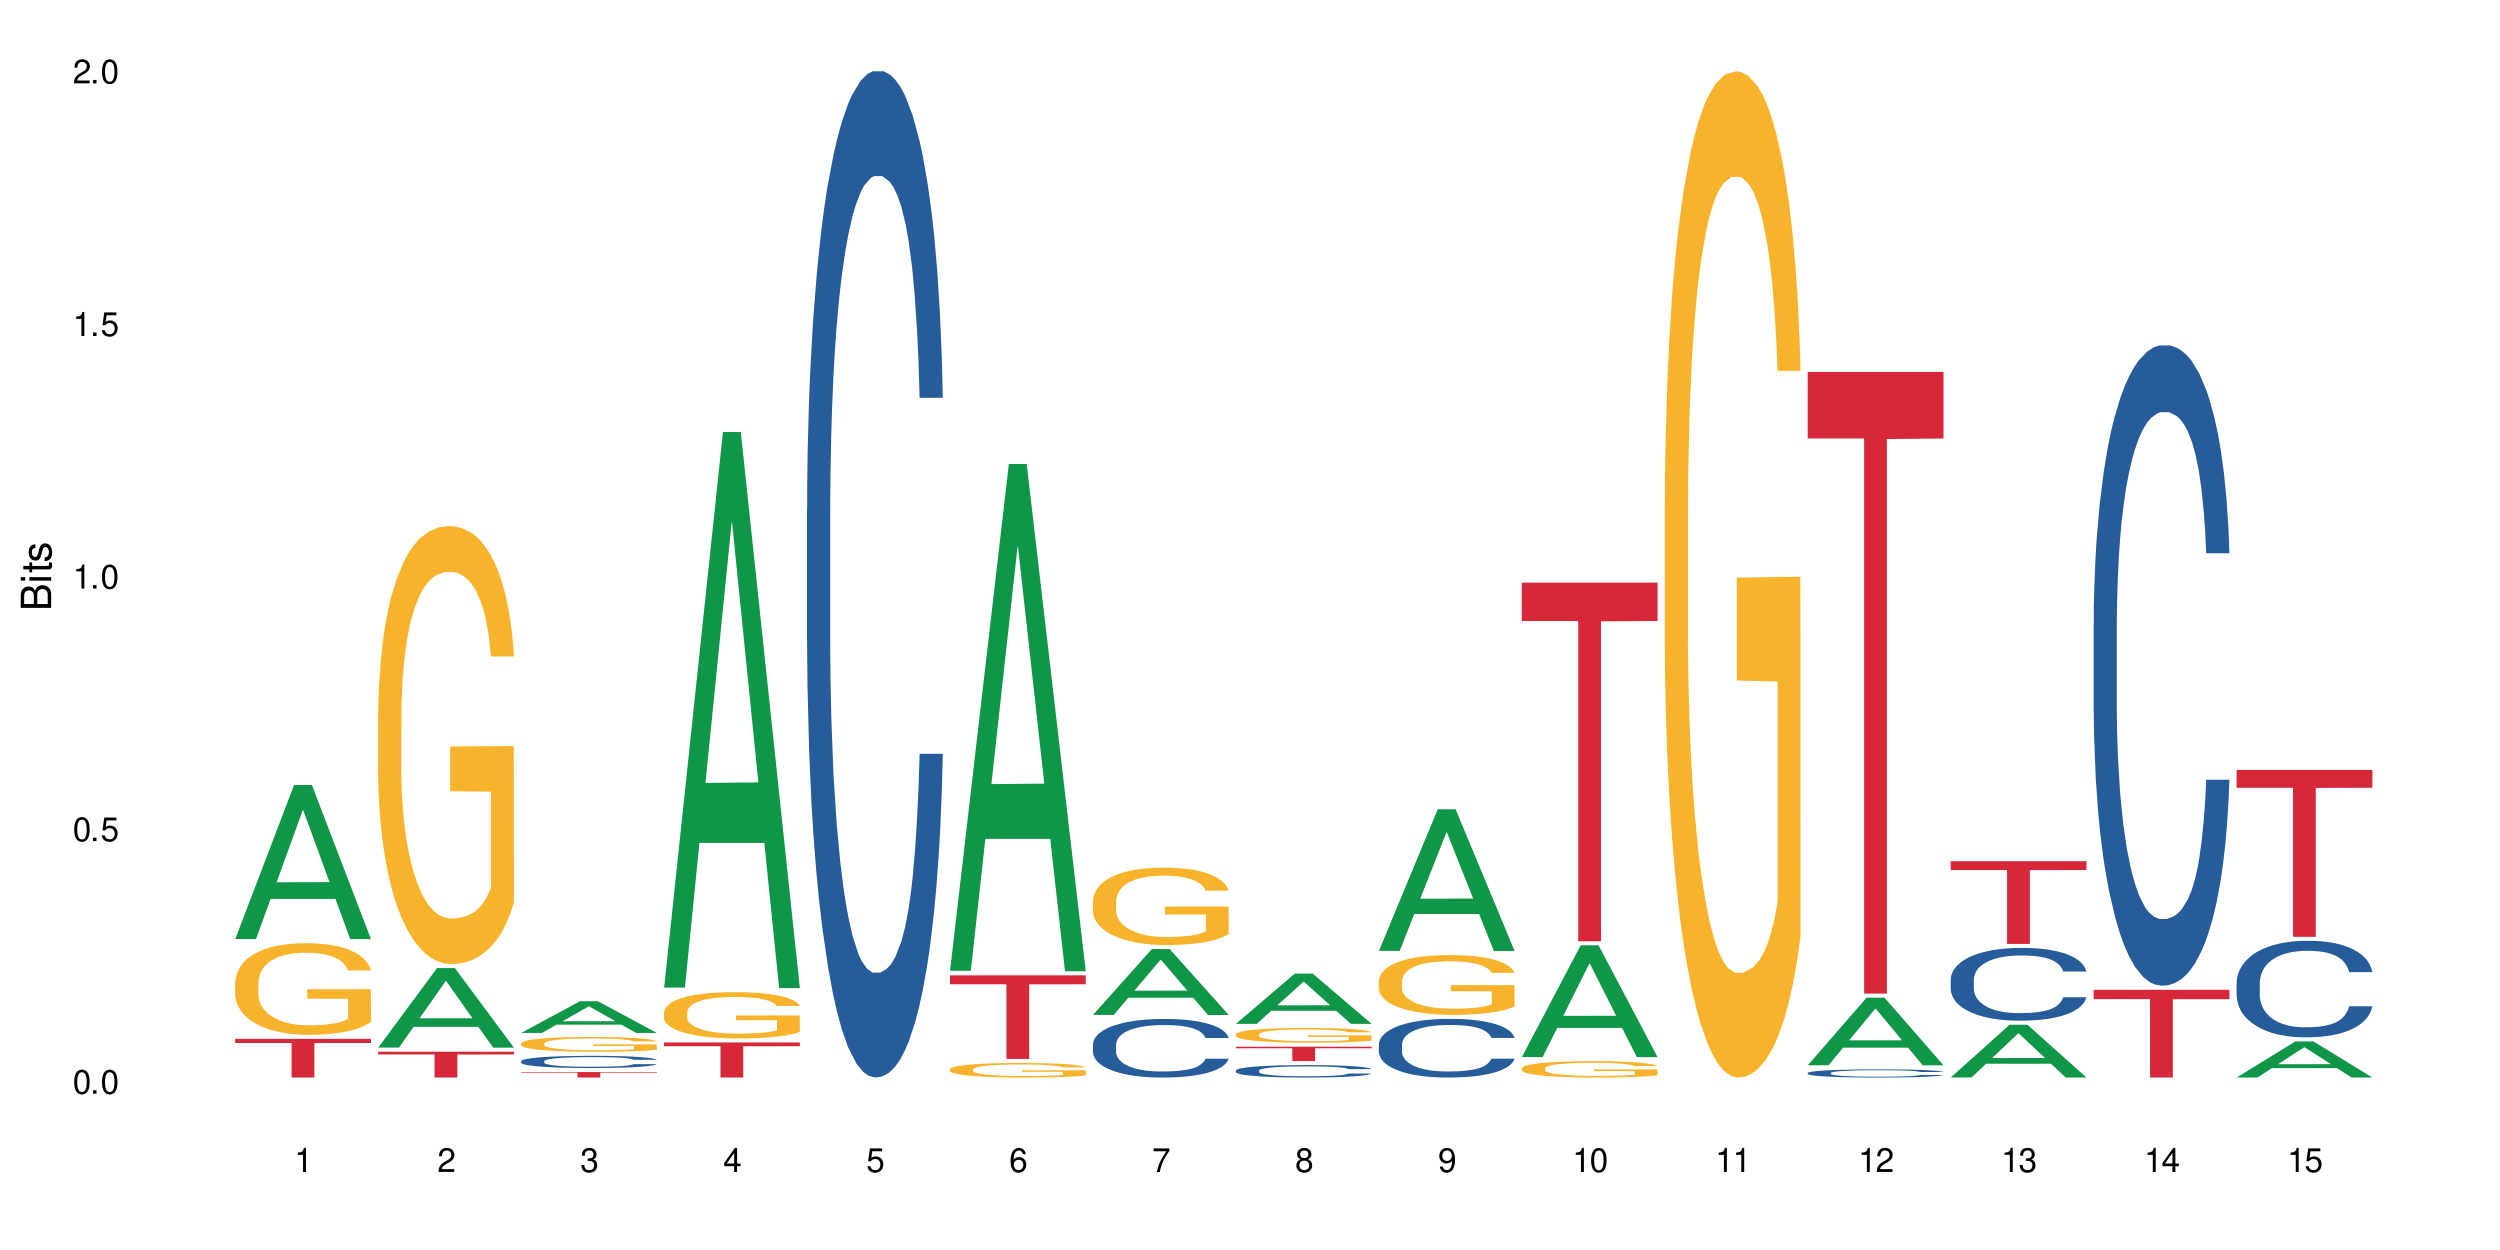 <?xml version="1.0" encoding="UTF-8"?>
<svg xmlns="http://www.w3.org/2000/svg" xmlns:xlink="http://www.w3.org/1999/xlink" width="720" height="360" viewBox="0 0 720 360">
<defs>
<g>
<g id="glyph-0-0">
</g>
<g id="glyph-0-1">
<path d="M 2.641 -6.938 C 2 -6.938 1.422 -6.656 1.078 -6.172 C 0.641 -5.562 0.406 -4.641 0.406 -3.359 C 0.406 -1.016 1.188 0.219 2.641 0.219 C 4.078 0.219 4.859 -1.016 4.859 -3.297 C 4.859 -4.641 4.656 -5.547 4.203 -6.172 C 3.844 -6.656 3.281 -6.938 2.641 -6.938 Z M 2.641 -6.188 C 3.547 -6.188 4 -5.25 4 -3.375 C 4 -1.406 3.562 -0.484 2.625 -0.484 C 1.734 -0.484 1.281 -1.438 1.281 -3.344 C 1.281 -5.25 1.734 -6.188 2.641 -6.188 Z M 2.641 -6.188 "/>
</g>
<g id="glyph-0-2">
<path d="M 1.828 -1 L 0.828 -1 L 0.828 0 L 1.828 0 Z M 1.828 -1 "/>
</g>
<g id="glyph-0-3">
<path d="M 4.562 -6.797 L 1.062 -6.797 L 0.547 -3.094 L 1.328 -3.094 C 1.719 -3.562 2.047 -3.734 2.578 -3.734 C 3.484 -3.734 4.062 -3.109 4.062 -2.094 C 4.062 -1.125 3.484 -0.531 2.578 -0.531 C 1.828 -0.531 1.375 -0.906 1.188 -1.672 L 0.328 -1.672 C 0.453 -1.109 0.547 -0.844 0.75 -0.594 C 1.125 -0.078 1.828 0.219 2.594 0.219 C 3.969 0.219 4.922 -0.781 4.922 -2.219 C 4.922 -3.562 4.031 -4.484 2.719 -4.484 C 2.25 -4.484 1.859 -4.359 1.469 -4.062 L 1.734 -5.969 L 4.562 -5.969 Z M 4.562 -6.797 "/>
</g>
<g id="glyph-0-4">
<path d="M 2.484 -4.938 L 2.484 0 L 3.328 0 L 3.328 -6.938 L 2.766 -6.938 C 2.469 -5.875 2.281 -5.734 0.984 -5.562 L 0.984 -4.938 Z M 2.484 -4.938 "/>
</g>
<g id="glyph-0-5">
<path d="M 4.859 -0.828 L 1.281 -0.828 C 1.359 -1.406 1.672 -1.781 2.5 -2.281 L 3.469 -2.828 C 4.406 -3.344 4.906 -4.062 4.906 -4.906 C 4.906 -5.484 4.672 -6.031 4.266 -6.406 C 3.859 -6.766 3.375 -6.938 2.719 -6.938 C 1.859 -6.938 1.219 -6.625 0.844 -6.031 C 0.609 -5.672 0.5 -5.234 0.484 -4.531 L 1.328 -4.531 C 1.359 -5.016 1.406 -5.281 1.531 -5.516 C 1.75 -5.938 2.188 -6.203 2.703 -6.203 C 3.469 -6.203 4.031 -5.641 4.031 -4.891 C 4.031 -4.344 3.719 -3.859 3.125 -3.516 L 2.234 -3 C 0.812 -2.172 0.406 -1.531 0.328 -0.016 L 4.859 -0.016 Z M 4.859 -0.828 "/>
</g>
<g id="glyph-0-6">
<path d="M 2.125 -3.188 L 2.578 -3.188 C 3.5 -3.188 3.984 -2.766 3.984 -1.922 C 3.984 -1.062 3.469 -0.531 2.594 -0.531 C 1.656 -0.531 1.203 -1 1.156 -2.016 L 0.312 -2.016 C 0.344 -1.453 0.438 -1.094 0.609 -0.781 C 0.953 -0.109 1.625 0.219 2.547 0.219 C 3.953 0.219 4.859 -0.625 4.859 -1.938 C 4.859 -2.828 4.516 -3.297 3.703 -3.594 C 4.344 -3.844 4.656 -4.328 4.656 -5.031 C 4.656 -6.219 3.875 -6.938 2.578 -6.938 C 1.203 -6.938 0.484 -6.172 0.453 -4.703 L 1.297 -4.703 C 1.312 -5.125 1.344 -5.359 1.453 -5.578 C 1.641 -5.969 2.062 -6.203 2.594 -6.203 C 3.344 -6.203 3.797 -5.75 3.797 -5 C 3.797 -4.516 3.609 -4.219 3.25 -4.047 C 3.016 -3.953 2.703 -3.922 2.125 -3.906 Z M 2.125 -3.188 "/>
</g>
<g id="glyph-0-7">
<path d="M 3.141 -1.672 L 3.141 0 L 3.984 0 L 3.984 -1.672 L 4.984 -1.672 L 4.984 -2.438 L 3.984 -2.438 L 3.984 -6.938 L 3.359 -6.938 L 0.266 -2.578 L 0.266 -1.672 Z M 3.141 -2.438 L 1 -2.438 L 3.141 -5.5 Z M 3.141 -2.438 "/>
</g>
<g id="glyph-0-8">
<path d="M 4.781 -5.125 C 4.609 -6.266 3.891 -6.938 2.844 -6.938 C 2.094 -6.938 1.422 -6.578 1.031 -5.953 C 0.594 -5.266 0.406 -4.422 0.406 -3.172 C 0.406 -2 0.578 -1.25 0.984 -0.641 C 1.359 -0.078 1.953 0.219 2.703 0.219 C 3.984 0.219 4.922 -0.75 4.922 -2.094 C 4.922 -3.375 4.062 -4.281 2.844 -4.281 C 2.172 -4.281 1.641 -4.031 1.281 -3.516 C 1.281 -5.234 1.828 -6.188 2.797 -6.188 C 3.391 -6.188 3.797 -5.797 3.938 -5.125 Z M 2.734 -3.531 C 3.547 -3.531 4.062 -2.953 4.062 -2.031 C 4.062 -1.156 3.484 -0.531 2.703 -0.531 C 1.922 -0.531 1.328 -1.188 1.328 -2.078 C 1.328 -2.938 1.906 -3.531 2.734 -3.531 Z M 2.734 -3.531 "/>
</g>
<g id="glyph-0-9">
<path d="M 4.984 -6.797 L 0.438 -6.797 L 0.438 -5.969 L 4.109 -5.969 C 2.5 -3.656 1.828 -2.234 1.328 0 L 2.219 0 C 2.594 -2.172 3.453 -4.047 4.984 -6.094 Z M 4.984 -6.797 "/>
</g>
<g id="glyph-0-10">
<path d="M 3.75 -3.656 C 4.469 -4.094 4.688 -4.438 4.688 -5.078 C 4.688 -6.172 3.844 -6.938 2.641 -6.938 C 1.438 -6.938 0.594 -6.172 0.594 -5.094 C 0.594 -4.438 0.812 -4.094 1.516 -3.656 C 0.734 -3.266 0.359 -2.703 0.359 -1.922 C 0.359 -0.656 1.281 0.219 2.641 0.219 C 3.984 0.219 4.922 -0.656 4.922 -1.922 C 4.922 -2.703 4.531 -3.266 3.75 -3.656 Z M 2.641 -6.188 C 3.359 -6.188 3.812 -5.75 3.812 -5.062 C 3.812 -4.406 3.344 -3.984 2.641 -3.984 C 1.922 -3.984 1.453 -4.406 1.453 -5.078 C 1.453 -5.75 1.922 -6.188 2.641 -6.188 Z M 2.641 -3.266 C 3.484 -3.266 4.062 -2.719 4.062 -1.906 C 4.062 -1.078 3.484 -0.531 2.625 -0.531 C 1.797 -0.531 1.219 -1.094 1.219 -1.906 C 1.219 -2.719 1.781 -3.266 2.641 -3.266 Z M 2.641 -3.266 "/>
</g>
<g id="glyph-0-11">
<path d="M 0.516 -1.578 C 0.672 -0.453 1.406 0.219 2.438 0.219 C 3.188 0.219 3.859 -0.141 4.266 -0.766 C 4.688 -1.453 4.891 -2.297 4.891 -3.547 C 4.891 -4.719 4.703 -5.453 4.312 -6.078 C 3.938 -6.641 3.344 -6.938 2.594 -6.938 C 1.297 -6.938 0.359 -5.969 0.359 -4.625 C 0.359 -3.344 1.234 -2.453 2.453 -2.453 C 3.094 -2.453 3.578 -2.672 4.016 -3.203 C 4 -1.484 3.469 -0.531 2.5 -0.531 C 1.906 -0.531 1.484 -0.906 1.359 -1.578 Z M 2.578 -6.203 C 3.375 -6.203 3.969 -5.531 3.969 -4.641 C 3.969 -3.797 3.391 -3.188 2.547 -3.188 C 1.734 -3.188 1.234 -3.766 1.234 -4.688 C 1.234 -5.562 1.797 -6.203 2.578 -6.203 Z M 2.578 -6.203 "/>
</g>
<g id="glyph-1-0">
</g>
<g id="glyph-1-1">
<path d="M 0 -0.953 L 0 -4.891 C 0 -5.719 -0.234 -6.344 -0.734 -6.797 C -1.188 -7.234 -1.812 -7.469 -2.5 -7.469 C -3.547 -7.469 -4.188 -7 -4.625 -5.875 C -4.984 -6.688 -5.625 -7.094 -6.531 -7.094 C -7.172 -7.094 -7.734 -6.859 -8.141 -6.391 C -8.562 -5.922 -8.75 -5.344 -8.75 -4.5 L -8.75 -0.953 Z M -4.984 -2.062 L -7.766 -2.062 L -7.766 -4.219 C -7.766 -4.844 -7.688 -5.203 -7.453 -5.5 C -7.219 -5.812 -6.859 -5.969 -6.375 -5.969 C -5.891 -5.969 -5.531 -5.812 -5.297 -5.5 C -5.062 -5.203 -4.984 -4.844 -4.984 -4.219 Z M -0.984 -2.062 L -4 -2.062 L -4 -4.781 C -4 -5.766 -3.438 -6.359 -2.484 -6.359 C -1.547 -6.359 -0.984 -5.766 -0.984 -4.781 Z M -0.984 -2.062 "/>
</g>
<g id="glyph-1-2">
<path d="M -6.281 -1.797 L -6.281 -0.797 L 0 -0.797 L 0 -1.797 Z M -8.75 -1.797 L -8.75 -0.797 L -7.484 -0.797 L -7.484 -1.797 Z M -8.75 -1.797 "/>
</g>
<g id="glyph-1-3">
<path d="M -6.281 -3.047 L -6.281 -2.016 L -8.016 -2.016 L -8.016 -1.016 L -6.281 -1.016 L -6.281 -0.172 L -5.469 -0.172 L -5.469 -1.016 L -0.719 -1.016 C -0.078 -1.016 0.281 -1.453 0.281 -2.234 C 0.281 -2.5 0.25 -2.719 0.188 -3.047 L -0.641 -3.047 C -0.609 -2.906 -0.594 -2.766 -0.594 -2.562 C -0.594 -2.141 -0.719 -2.016 -1.156 -2.016 L -5.469 -2.016 L -5.469 -3.047 Z M -6.281 -3.047 "/>
</g>
<g id="glyph-1-4">
<path d="M -4.531 -5.25 C -5.766 -5.25 -6.469 -4.422 -6.469 -2.969 C -6.469 -1.516 -5.719 -0.562 -4.547 -0.562 C -3.562 -0.562 -3.094 -1.062 -2.734 -2.562 L -2.516 -3.484 C -2.344 -4.188 -2.094 -4.469 -1.641 -4.469 C -1.047 -4.469 -0.641 -3.875 -0.641 -3 C -0.641 -2.453 -0.797 -2 -1.062 -1.75 C -1.25 -1.594 -1.422 -1.531 -1.875 -1.469 L -1.875 -0.406 C -0.422 -0.453 0.281 -1.266 0.281 -2.922 C 0.281 -4.5 -0.5 -5.516 -1.719 -5.516 C -2.656 -5.516 -3.172 -4.984 -3.469 -3.734 L -3.703 -2.766 C -3.891 -1.953 -4.156 -1.609 -4.594 -1.609 C -5.188 -1.609 -5.547 -2.125 -5.547 -2.938 C -5.547 -3.75 -5.203 -4.172 -4.531 -4.203 Z M -4.531 -5.25 "/>
</g>
</g>
</defs>
<rect x="-72" y="-36" width="864" height="432" fill="rgb(100%, 100%, 100%)" fill-opacity="1"/>
<path fill-rule="nonzero" fill="rgb(6.275%, 58.824%, 28.235%)" fill-opacity="1" d="M 67.73 270.434 L 67.773 270.391 L 84.695 226.086 L 89.836 226.086 L 106.844 270.477 L 100.867 270.477 L 96.605 258.887 L 77.926 258.887 L 73.75 270.434 L 67.73 270.434 L 79.723 254.094 L 94.895 254.055 L 87.328 233.34 L 87.246 233.297 L 87.16 233.422 L 79.684 254.055 L 79.723 254.094 Z M 67.73 270.434 "/>
<path fill-rule="nonzero" fill="rgb(96.863%, 70.196%, 16.863%)" fill-opacity="1" d="M 67.73 282.941 L 67.777 282.918 L 67.777 282.434 L 67.969 281.352 L 68.445 279.855 L 69.066 278.629 L 69.734 277.664 L 70.164 277.156 L 70.879 276.434 L 71.5 275.902 L 73.074 274.82 L 75.078 273.809 L 76.172 273.375 L 77.414 272.965 L 79.18 272.508 L 79.988 272.336 L 82.469 271.953 L 85.285 271.711 L 88.383 271.637 L 89.816 271.664 L 91.77 271.758 L 94.441 272.023 L 95.969 272.266 L 97.16 272.508 L 98.402 272.82 L 99.926 273.301 L 101.359 273.879 L 102.504 274.457 L 103.648 275.18 L 104.602 275.953 L 105.414 276.797 L 106.129 277.809 L 106.559 278.652 L 106.844 279.496 L 100.215 279.496 L 99.832 278.652 L 99.402 278 L 98.688 277.207 L 97.973 276.625 L 97.258 276.168 L 95.922 275.543 L 94.777 275.156 L 93.344 274.82 L 91.961 274.602 L 90.387 274.457 L 89.434 274.41 L 86.906 274.41 L 84.617 274.578 L 83.281 274.77 L 82.328 274.965 L 80.992 275.324 L 80.18 275.613 L 79.703 275.809 L 78.273 276.555 L 77.32 277.23 L 76.793 277.688 L 76.125 278.41 L 75.648 279.062 L 75.125 280.023 L 74.84 280.746 L 74.457 282.387 L 74.41 286.723 L 74.551 287.641 L 74.84 288.629 L 75.219 289.496 L 75.793 290.41 L 76.363 291.109 L 77.367 292.051 L 78.227 292.676 L 78.891 293.086 L 80.18 293.738 L 80.703 293.953 L 81.945 294.387 L 83.234 294.727 L 84.809 295.016 L 86 295.16 L 87.906 295.277 L 90.34 295.277 L 93.203 295.133 L 95.016 294.941 L 96.254 294.75 L 97.066 294.582 L 98.066 294.316 L 98.781 294.074 L 99.449 293.809 L 100.262 293.398 L 100.262 287.641 L 88.48 287.617 L 88.48 284.918 L 106.797 284.895 L 106.844 294.316 L 105.844 294.965 L 104.602 295.594 L 103.41 296.074 L 102.168 296.484 L 100.406 296.941 L 98.973 297.23 L 96.781 297.566 L 94.777 297.785 L 92.676 297.93 L 90.816 298.004 L 88.621 298.027 L 86.668 297.977 L 84.57 297.832 L 82.898 297.641 L 81.371 297.398 L 79.848 297.086 L 77.938 296.582 L 76.699 296.172 L 75.41 295.664 L 74.121 295.062 L 72.977 294.41 L 72.215 293.906 L 71.453 293.328 L 70.641 292.605 L 69.879 291.785 L 69.305 291.039 L 68.781 290.195 L 68.398 289.398 L 68.016 288.316 L 67.828 287.445 L 67.73 286.699 Z M 67.73 282.941 "/>
<path fill-rule="nonzero" fill="rgb(83.922%, 15.686%, 22.353%)" fill-opacity="1" d="M 67.73 299.191 L 106.844 299.191 L 106.844 300.383 L 90.543 300.395 L 90.543 310.332 L 83.984 310.332 L 83.984 300.402 L 83.891 300.383 L 67.73 300.383 Z M 67.73 299.191 "/>
<path fill-rule="nonzero" fill="rgb(6.275%, 58.824%, 28.235%)" fill-opacity="1" d="M 108.902 301.711 L 108.945 301.688 L 125.867 278.812 L 131.008 278.812 L 148.016 301.73 L 142.039 301.73 L 137.777 295.746 L 119.098 295.746 L 114.922 301.711 L 108.902 301.711 L 120.895 293.273 L 136.062 293.25 L 128.5 282.555 L 128.418 282.535 L 128.332 282.598 L 120.855 293.25 L 120.895 293.273 Z M 108.902 301.711 "/>
<path fill-rule="nonzero" fill="rgb(96.863%, 70.196%, 16.863%)" fill-opacity="1" d="M 108.902 205.535 L 108.949 205.422 L 108.949 203.117 L 109.141 197.934 L 109.617 190.789 L 110.238 184.914 L 110.906 180.309 L 111.336 177.887 L 112.051 174.434 L 112.672 171.898 L 114.246 166.715 L 116.25 161.875 L 117.344 159.805 L 118.586 157.844 L 120.352 155.656 L 121.16 154.852 L 123.641 153.008 L 126.457 151.855 L 129.555 151.508 L 130.988 151.625 L 132.941 152.086 L 135.613 153.352 L 137.141 154.504 L 138.332 155.656 L 139.574 157.152 L 141.098 159.457 L 142.531 162.223 L 143.676 164.988 L 144.82 168.441 L 145.773 172.129 L 146.586 176.16 L 147.301 181 L 147.73 185.031 L 148.016 189.062 L 141.387 189.062 L 141.004 185.031 L 140.574 181.922 L 139.859 178.117 L 139.145 175.355 L 138.43 173.164 L 137.094 170.172 L 135.949 168.328 L 134.516 166.715 L 133.133 165.68 L 131.559 164.988 L 130.605 164.758 L 128.078 164.758 L 125.789 165.562 L 124.453 166.484 L 123.5 167.406 L 122.164 169.133 L 121.352 170.516 L 120.875 171.438 L 119.445 175.008 L 118.488 178.234 L 117.965 180.422 L 117.297 183.879 L 116.82 186.988 L 116.297 191.598 L 116.008 195.051 L 115.629 202.887 L 115.582 223.621 L 115.723 228 L 116.008 232.723 L 116.391 236.867 L 116.965 241.246 L 117.535 244.586 L 118.539 249.078 L 119.395 252.074 L 120.062 254.031 L 121.352 257.141 L 121.875 258.18 L 123.117 260.254 L 124.406 261.863 L 125.98 263.246 L 127.172 263.938 L 129.078 264.516 L 131.512 264.516 L 134.375 263.824 L 136.188 262.902 L 137.426 261.98 L 138.238 261.176 L 139.238 259.906 L 139.953 258.754 L 140.621 257.488 L 141.434 255.531 L 141.434 228 L 129.652 227.883 L 129.652 214.98 L 147.969 214.867 L 148.016 259.906 L 147.016 263.016 L 145.773 266.012 L 144.582 268.316 L 143.34 270.273 L 141.578 272.465 L 140.145 273.844 L 137.949 275.457 L 135.949 276.496 L 133.848 277.188 L 131.988 277.531 L 129.793 277.648 L 127.84 277.418 L 125.742 276.727 L 124.07 275.805 L 122.543 274.652 L 121.02 273.152 L 119.109 270.734 L 117.871 268.777 L 116.582 266.359 L 115.293 263.477 L 114.148 260.367 L 113.387 257.949 L 112.625 255.184 L 111.812 251.727 L 111.051 247.812 L 110.477 244.242 L 109.953 240.207 L 109.57 236.406 L 109.188 231.223 L 108.996 227.078 L 108.902 223.504 Z M 108.902 205.535 "/>
<path fill-rule="nonzero" fill="rgb(83.922%, 15.686%, 22.353%)" fill-opacity="1" d="M 108.902 302.895 L 148.016 302.895 L 148.016 303.691 L 131.715 303.699 L 131.715 310.332 L 125.156 310.332 L 125.156 303.703 L 125.062 303.691 L 108.902 303.691 Z M 108.902 302.895 "/>
<path fill-rule="nonzero" fill="rgb(6.275%, 58.824%, 28.235%)" fill-opacity="1" d="M 150.074 297.48 L 150.117 297.473 L 167.039 288.348 L 172.18 288.348 L 189.188 297.488 L 183.211 297.488 L 178.949 295.102 L 160.27 295.102 L 156.09 297.48 L 150.074 297.48 L 162.066 294.117 L 177.234 294.109 L 169.672 289.844 L 169.59 289.832 L 169.504 289.859 L 162.027 294.109 L 162.066 294.117 Z M 150.074 297.48 "/>
<path fill-rule="nonzero" fill="rgb(14.51%, 36.078%, 60%)" fill-opacity="1" d="M 150.074 305.609 L 150.121 305.605 L 150.121 305.527 L 150.266 305.406 L 150.598 305.254 L 150.934 305.145 L 151.793 304.957 L 152.984 304.773 L 154.223 304.633 L 155.129 304.547 L 155.941 304.484 L 157.801 304.363 L 158.992 304.305 L 160.281 304.25 L 161.855 304.195 L 163 304.164 L 165.578 304.109 L 167.484 304.09 L 168.965 304.078 L 172.16 304.078 L 174.066 304.094 L 175.449 304.109 L 176.977 304.133 L 178.266 304.164 L 180.508 304.234 L 182.508 304.324 L 183.414 304.375 L 184.848 304.473 L 185.945 304.57 L 186.707 304.656 L 187.566 304.773 L 188.328 304.918 L 188.902 305.082 L 189.188 305.219 L 182.508 305.219 L 182.176 305.09 L 181.793 304.992 L 181.078 304.859 L 180.363 304.766 L 179.359 304.672 L 178.453 304.613 L 177.215 304.551 L 176.117 304.512 L 174.973 304.484 L 173.875 304.465 L 171.777 304.445 L 169.344 304.445 L 168.438 304.453 L 166.578 304.477 L 165.578 304.5 L 164.145 304.547 L 163.145 304.586 L 161.953 304.652 L 161.141 304.707 L 160.137 304.789 L 159.422 304.863 L 158.613 304.969 L 158.137 305.051 L 157.707 305.141 L 157.324 305.246 L 157.039 305.359 L 156.848 305.477 L 156.754 305.594 L 156.754 306.09 L 156.848 306.207 L 157.086 306.34 L 157.707 306.539 L 158.613 306.707 L 159.66 306.844 L 160.664 306.938 L 161.234 306.984 L 162 307.035 L 163.191 307.102 L 164.91 307.164 L 165.91 307.191 L 167.438 307.215 L 169.012 307.227 L 171.109 307.227 L 172.969 307.215 L 174.211 307.199 L 175.496 307.172 L 177.262 307.117 L 178.359 307.066 L 179.312 307.008 L 180.027 306.945 L 180.508 306.895 L 181.223 306.793 L 181.793 306.684 L 182.223 306.574 L 182.508 306.465 L 189.188 306.465 L 188.902 306.594 L 188.473 306.719 L 188.043 306.809 L 187.375 306.922 L 186.613 307.023 L 185.516 307.137 L 184.609 307.207 L 183.414 307.289 L 182.32 307.352 L 181.125 307.406 L 179.359 307.469 L 178.215 307.5 L 176.977 307.531 L 175.496 307.555 L 173.637 307.578 L 171.633 307.59 L 169.773 307.594 L 167.77 307.59 L 166.293 307.574 L 164.336 307.547 L 161.902 307.488 L 160.137 307.426 L 158.754 307.367 L 157.562 307.301 L 156.227 307.215 L 154.512 307.074 L 153.461 306.965 L 152.746 306.875 L 151.934 306.75 L 151.363 306.637 L 150.695 306.457 L 150.219 306.23 L 150.074 306.051 Z M 150.074 305.609 "/>
<path fill-rule="nonzero" fill="rgb(96.863%, 70.196%, 16.863%)" fill-opacity="1" d="M 150.074 300.48 L 150.121 300.477 L 150.121 300.398 L 150.312 300.223 L 150.789 299.98 L 151.41 299.781 L 152.078 299.625 L 152.508 299.543 L 153.223 299.426 L 153.844 299.344 L 155.418 299.168 L 157.418 299.004 L 158.516 298.934 L 159.758 298.867 L 161.523 298.793 L 162.332 298.766 L 164.812 298.703 L 167.629 298.664 L 170.727 298.652 L 172.16 298.656 L 174.113 298.672 L 176.785 298.715 L 178.312 298.754 L 179.504 298.793 L 180.746 298.844 L 182.27 298.922 L 183.703 299.016 L 184.848 299.109 L 185.992 299.227 L 186.945 299.352 L 187.758 299.484 L 188.473 299.648 L 188.902 299.785 L 189.188 299.922 L 182.559 299.922 L 182.176 299.785 L 181.746 299.68 L 181.031 299.551 L 180.316 299.457 L 179.602 299.387 L 178.266 299.285 L 177.121 299.223 L 175.688 299.168 L 174.305 299.133 L 172.73 299.109 L 171.777 299.102 L 169.25 299.102 L 166.961 299.129 L 165.625 299.16 L 164.672 299.191 L 163.336 299.25 L 162.523 299.297 L 162.047 299.328 L 160.617 299.445 L 159.66 299.555 L 159.137 299.629 L 158.469 299.746 L 157.992 299.852 L 157.469 300.008 L 157.18 300.125 L 156.801 300.391 L 156.754 301.09 L 156.895 301.238 L 157.18 301.398 L 157.562 301.539 L 158.137 301.684 L 158.707 301.797 L 159.711 301.949 L 160.566 302.051 L 161.234 302.117 L 162.523 302.223 L 163.047 302.258 L 164.289 302.328 L 165.578 302.383 L 167.148 302.43 L 168.344 302.453 L 170.25 302.473 L 172.684 302.473 L 175.547 302.449 L 177.359 302.418 L 178.598 302.387 L 179.41 302.359 L 180.41 302.316 L 181.125 302.277 L 181.793 302.234 L 182.605 302.168 L 182.605 301.238 L 170.824 301.234 L 170.824 300.797 L 189.141 300.793 L 189.188 302.316 L 188.188 302.422 L 186.945 302.523 L 185.754 302.602 L 184.512 302.668 L 182.746 302.738 L 181.316 302.785 L 179.121 302.84 L 177.121 302.875 L 175.02 302.898 L 173.16 302.91 L 170.965 302.914 L 169.012 302.906 L 166.91 302.883 L 165.242 302.852 L 163.715 302.812 L 162.191 302.762 L 160.281 302.684 L 159.043 302.617 L 157.754 302.535 L 156.465 302.438 L 155.32 302.332 L 154.559 302.25 L 153.793 302.156 L 152.984 302.039 L 152.219 301.906 L 151.648 301.785 L 151.125 301.648 L 150.742 301.523 L 150.359 301.348 L 150.168 301.207 L 150.074 301.086 Z M 150.074 300.48 "/>
<path fill-rule="nonzero" fill="rgb(83.922%, 15.686%, 22.353%)" fill-opacity="1" d="M 150.074 308.758 L 189.188 308.758 L 189.188 308.926 L 172.887 308.93 L 172.887 310.332 L 166.328 310.332 L 166.328 308.93 L 166.234 308.926 L 150.074 308.926 Z M 150.074 308.758 "/>
<path fill-rule="nonzero" fill="rgb(6.275%, 58.824%, 28.235%)" fill-opacity="1" d="M 191.246 284.434 L 191.289 284.281 L 208.211 124.414 L 213.352 124.414 L 230.359 284.582 L 224.383 284.582 L 220.121 242.773 L 201.441 242.773 L 197.262 284.434 L 191.246 284.434 L 203.238 225.48 L 218.406 225.328 L 210.844 150.582 L 210.762 150.434 L 210.676 150.883 L 203.195 225.328 L 203.238 225.48 Z M 191.246 284.434 "/>
<path fill-rule="nonzero" fill="rgb(96.863%, 70.196%, 16.863%)" fill-opacity="1" d="M 191.246 291.453 L 191.293 291.441 L 191.293 291.195 L 191.484 290.648 L 191.961 289.895 L 192.582 289.273 L 193.25 288.789 L 193.68 288.531 L 194.395 288.168 L 195.016 287.902 L 196.59 287.352 L 198.59 286.844 L 199.688 286.625 L 200.93 286.418 L 202.695 286.184 L 203.504 286.102 L 205.984 285.906 L 208.801 285.785 L 211.898 285.746 L 213.332 285.758 L 215.285 285.809 L 217.957 285.941 L 219.484 286.062 L 220.676 286.184 L 221.918 286.344 L 223.441 286.586 L 224.875 286.879 L 226.02 287.172 L 227.164 287.535 L 228.117 287.926 L 228.93 288.352 L 229.645 288.863 L 230.074 289.289 L 230.359 289.715 L 223.73 289.715 L 223.348 289.289 L 222.918 288.957 L 222.203 288.559 L 221.488 288.266 L 220.77 288.035 L 219.438 287.719 L 218.293 287.523 L 216.859 287.352 L 215.477 287.242 L 213.902 287.172 L 212.949 287.145 L 210.422 287.145 L 208.133 287.23 L 206.797 287.328 L 205.84 287.426 L 204.508 287.609 L 203.695 287.754 L 203.219 287.852 L 201.789 288.23 L 200.832 288.57 L 200.309 288.801 L 199.641 289.164 L 199.164 289.492 L 198.641 289.98 L 198.352 290.344 L 197.973 291.172 L 197.922 293.363 L 198.066 293.824 L 198.352 294.324 L 198.734 294.762 L 199.309 295.223 L 199.879 295.578 L 200.883 296.051 L 201.738 296.367 L 202.406 296.574 L 203.695 296.902 L 204.219 297.012 L 205.461 297.23 L 206.746 297.402 L 208.32 297.547 L 209.516 297.621 L 211.422 297.68 L 213.855 297.68 L 216.719 297.609 L 218.531 297.512 L 219.77 297.414 L 220.582 297.328 L 221.582 297.195 L 222.297 297.074 L 222.965 296.938 L 223.777 296.73 L 223.777 293.824 L 211.996 293.812 L 211.996 292.449 L 230.312 292.438 L 230.359 297.195 L 229.355 297.523 L 228.117 297.84 L 226.926 298.082 L 225.684 298.289 L 223.918 298.52 L 222.488 298.664 L 220.293 298.836 L 218.293 298.945 L 216.191 299.02 L 214.332 299.055 L 212.137 299.066 L 210.184 299.043 L 208.082 298.969 L 206.414 298.871 L 204.887 298.75 L 203.359 298.594 L 201.453 298.336 L 200.215 298.129 L 198.926 297.875 L 197.637 297.57 L 196.492 297.242 L 195.73 296.988 L 194.965 296.695 L 194.156 296.332 L 193.391 295.918 L 192.82 295.539 L 192.297 295.113 L 191.914 294.711 L 191.531 294.164 L 191.34 293.727 L 191.246 293.352 Z M 191.246 291.453 "/>
<path fill-rule="nonzero" fill="rgb(83.922%, 15.686%, 22.353%)" fill-opacity="1" d="M 191.246 300.23 L 230.359 300.23 L 230.359 301.312 L 214.059 301.32 L 214.059 310.332 L 207.5 310.332 L 207.5 301.332 L 207.402 301.312 L 191.246 301.312 Z M 191.246 300.23 "/>
<path fill-rule="nonzero" fill="rgb(14.51%, 36.078%, 60%)" fill-opacity="1" d="M 232.418 146.621 L 232.465 146.355 L 232.465 140 L 232.609 129.934 L 232.941 117.215 L 233.277 108.477 L 234.133 92.844 L 235.328 77.746 L 236.566 66.09 L 237.473 59.203 L 238.285 53.902 L 240.145 44.102 L 241.336 39.07 L 242.625 34.566 L 244.199 30.062 L 245.344 27.414 L 247.918 23.176 L 249.828 21.32 L 251.305 20.527 L 254.504 20.527 L 256.41 21.586 L 257.793 22.91 L 259.32 25.031 L 260.609 27.414 L 262.848 33.242 L 264.852 40.66 L 265.758 44.898 L 267.191 53.109 L 268.285 61.055 L 269.051 67.945 L 269.91 77.746 L 270.672 89.668 L 271.246 103.176 L 271.531 114.566 L 264.852 114.566 L 264.52 103.973 L 264.137 95.758 L 263.422 84.898 L 262.707 77.215 L 261.703 69.535 L 260.797 64.5 L 259.559 59.469 L 258.461 56.289 L 257.316 53.902 L 256.219 52.316 L 254.121 50.727 L 251.688 50.727 L 250.781 51.254 L 248.922 53.375 L 247.918 55.23 L 246.488 58.938 L 245.488 62.383 L 244.293 67.68 L 243.484 72.184 L 242.48 79.07 L 241.766 85.164 L 240.957 93.906 L 240.48 100.527 L 240.051 107.945 L 239.668 116.688 L 239.383 125.957 L 239.191 135.762 L 239.094 145.297 L 239.094 186.355 L 239.191 195.895 L 239.43 207.02 L 240.051 223.18 L 240.957 237.219 L 242.004 248.344 L 243.008 256.293 L 243.578 260 L 244.344 264.238 L 245.535 269.535 L 247.25 274.836 L 248.254 276.953 L 249.781 279.074 L 251.355 280.133 L 253.453 280.133 L 255.312 279.074 L 256.555 277.75 L 257.84 275.629 L 259.605 271.125 L 260.703 266.887 L 261.656 261.855 L 262.371 256.82 L 262.848 252.582 L 263.566 244.371 L 264.137 235.363 L 264.566 226.094 L 264.852 217.086 L 271.531 217.086 L 271.246 227.684 L 270.816 238.012 L 270.387 245.695 L 269.719 254.969 L 268.953 263.18 L 267.859 272.449 L 266.953 278.543 L 265.758 285.168 L 264.66 290.199 L 263.469 294.703 L 261.703 300 L 260.559 302.648 L 259.32 305.035 L 257.84 307.152 L 255.98 309.008 L 253.977 310.066 L 252.117 310.332 L 250.113 309.801 L 248.637 308.742 L 246.68 306.359 L 244.246 301.59 L 242.48 296.559 L 241.098 291.523 L 239.906 286.227 L 238.57 279.074 L 236.852 267.418 L 235.805 258.41 L 235.09 250.992 L 234.277 240.664 L 233.707 231.391 L 233.039 216.555 L 232.559 197.746 L 232.418 183.18 Z M 232.418 146.621 "/>
<path fill-rule="nonzero" fill="rgb(6.275%, 58.824%, 28.235%)" fill-opacity="1" d="M 273.59 279.594 L 273.629 279.457 L 290.555 133.633 L 295.695 133.633 L 312.703 279.734 L 306.727 279.734 L 302.465 241.598 L 283.785 241.598 L 279.605 279.594 L 273.59 279.594 L 285.582 225.82 L 300.75 225.684 L 293.188 157.504 L 293.105 157.367 L 293.02 157.777 L 285.539 225.684 L 285.582 225.82 Z M 273.59 279.594 "/>
<path fill-rule="nonzero" fill="rgb(96.863%, 70.196%, 16.863%)" fill-opacity="1" d="M 273.59 307.938 L 273.637 307.934 L 273.637 307.855 L 273.828 307.684 L 274.305 307.445 L 274.926 307.25 L 275.594 307.098 L 276.023 307.02 L 276.738 306.902 L 277.355 306.82 L 278.93 306.648 L 280.934 306.484 L 282.031 306.418 L 283.273 306.352 L 285.035 306.277 L 285.848 306.254 L 288.328 306.191 L 291.141 306.152 L 294.242 306.141 L 295.672 306.145 L 297.629 306.16 L 300.301 306.203 L 301.828 306.242 L 303.02 306.277 L 304.258 306.328 L 305.785 306.406 L 307.215 306.496 L 308.363 306.59 L 309.508 306.703 L 310.461 306.828 L 311.27 306.961 L 311.988 307.121 L 312.414 307.254 L 312.703 307.391 L 306.07 307.391 L 305.691 307.254 L 305.262 307.152 L 304.547 307.027 L 303.832 306.934 L 303.113 306.859 L 301.777 306.762 L 300.633 306.699 L 299.203 306.648 L 297.82 306.613 L 296.246 306.59 L 295.293 306.582 L 292.766 306.582 L 290.473 306.609 L 289.141 306.641 L 288.184 306.668 L 286.848 306.727 L 286.039 306.773 L 285.562 306.805 L 284.129 306.922 L 283.176 307.031 L 282.652 307.102 L 281.984 307.219 L 281.508 307.32 L 280.98 307.473 L 280.695 307.59 L 280.316 307.848 L 280.266 308.539 L 280.41 308.684 L 280.695 308.84 L 281.078 308.977 L 281.648 309.121 L 282.223 309.234 L 283.223 309.383 L 284.082 309.484 L 284.75 309.547 L 286.039 309.652 L 286.562 309.688 L 287.805 309.754 L 289.09 309.809 L 290.664 309.855 L 291.859 309.879 L 293.766 309.895 L 296.199 309.895 L 299.059 309.875 L 300.871 309.844 L 302.113 309.812 L 302.922 309.785 L 303.926 309.742 L 304.641 309.703 L 305.309 309.664 L 306.121 309.598 L 306.121 308.684 L 294.34 308.68 L 294.34 308.25 L 312.656 308.246 L 312.703 309.742 L 311.699 309.848 L 310.461 309.945 L 309.27 310.023 L 308.027 310.086 L 306.262 310.16 L 304.832 310.207 L 302.637 310.258 L 300.633 310.293 L 298.535 310.316 L 296.676 310.328 L 294.48 310.332 L 292.527 310.324 L 290.426 310.301 L 288.758 310.27 L 287.23 310.234 L 285.703 310.184 L 283.797 310.102 L 282.555 310.039 L 281.27 309.957 L 279.98 309.863 L 278.836 309.758 L 278.074 309.68 L 277.309 309.586 L 276.5 309.473 L 275.734 309.34 L 275.164 309.223 L 274.637 309.09 L 274.258 308.961 L 273.875 308.789 L 273.684 308.652 L 273.59 308.535 Z M 273.59 307.938 "/>
<path fill-rule="nonzero" fill="rgb(83.922%, 15.686%, 22.353%)" fill-opacity="1" d="M 273.59 280.895 L 312.703 280.895 L 312.703 283.473 L 296.402 283.496 L 296.402 304.977 L 289.844 304.977 L 289.844 283.52 L 289.746 283.473 L 273.59 283.473 Z M 273.59 280.895 "/>
<path fill-rule="nonzero" fill="rgb(6.275%, 58.824%, 28.235%)" fill-opacity="1" d="M 314.762 292.293 L 314.801 292.277 L 331.727 273.332 L 336.867 273.332 L 353.875 292.312 L 347.898 292.312 L 343.637 287.355 L 324.957 287.355 L 320.777 292.293 L 314.762 292.293 L 326.754 285.309 L 341.922 285.289 L 334.359 276.434 L 334.273 276.418 L 334.191 276.469 L 326.711 285.289 L 326.754 285.309 Z M 314.762 292.293 "/>
<path fill-rule="nonzero" fill="rgb(14.51%, 36.078%, 60%)" fill-opacity="1" d="M 314.762 300.809 L 314.809 300.793 L 314.809 300.426 L 314.953 299.84 L 315.285 299.098 L 315.621 298.59 L 316.477 297.684 L 317.672 296.805 L 318.91 296.125 L 319.816 295.727 L 320.629 295.418 L 322.488 294.848 L 323.68 294.555 L 324.969 294.293 L 326.543 294.031 L 327.688 293.875 L 330.262 293.629 L 332.172 293.52 L 333.648 293.477 L 336.844 293.477 L 338.754 293.535 L 340.137 293.613 L 341.664 293.738 L 342.949 293.875 L 345.191 294.215 L 347.195 294.645 L 348.102 294.895 L 349.531 295.371 L 350.629 295.832 L 351.395 296.234 L 352.25 296.805 L 353.016 297.496 L 353.586 298.281 L 353.875 298.945 L 347.195 298.945 L 346.863 298.328 L 346.48 297.852 L 345.766 297.219 L 345.051 296.773 L 344.047 296.324 L 343.141 296.031 L 341.902 295.738 L 340.805 295.555 L 339.66 295.418 L 338.562 295.324 L 336.465 295.23 L 334.031 295.23 L 333.125 295.262 L 331.266 295.387 L 330.262 295.492 L 328.832 295.711 L 327.832 295.91 L 326.637 296.219 L 325.828 296.48 L 324.824 296.879 L 324.109 297.234 L 323.297 297.742 L 322.82 298.129 L 322.391 298.559 L 322.012 299.07 L 321.727 299.609 L 321.535 300.18 L 321.438 300.734 L 321.438 303.121 L 321.535 303.676 L 321.773 304.324 L 322.391 305.262 L 323.297 306.078 L 324.348 306.727 L 325.352 307.188 L 325.922 307.406 L 326.684 307.652 L 327.879 307.961 L 329.594 308.27 L 330.598 308.391 L 332.121 308.516 L 333.695 308.574 L 335.797 308.574 L 337.656 308.516 L 338.895 308.438 L 340.184 308.312 L 341.949 308.051 L 343.047 307.805 L 344 307.512 L 344.715 307.219 L 345.191 306.973 L 345.906 306.496 L 346.48 305.973 L 346.91 305.434 L 347.195 304.91 L 353.875 304.91 L 353.586 305.523 L 353.16 306.125 L 352.73 306.574 L 352.062 307.113 L 351.297 307.59 L 350.199 308.129 L 349.293 308.484 L 348.102 308.867 L 347.004 309.16 L 345.812 309.422 L 344.047 309.73 L 342.902 309.887 L 341.664 310.023 L 340.184 310.148 L 338.324 310.254 L 336.32 310.316 L 334.461 310.332 L 332.457 310.301 L 330.977 310.238 L 329.023 310.102 L 326.59 309.824 L 324.824 309.531 L 323.441 309.238 L 322.25 308.93 L 320.914 308.516 L 319.195 307.836 L 318.148 307.312 L 317.434 306.879 L 316.621 306.281 L 316.047 305.742 L 315.379 304.879 L 314.902 303.785 L 314.762 302.938 Z M 314.762 300.809 "/>
<path fill-rule="nonzero" fill="rgb(96.863%, 70.196%, 16.863%)" fill-opacity="1" d="M 314.762 259.426 L 314.809 259.406 L 314.809 259 L 315 258.082 L 315.477 256.82 L 316.098 255.781 L 316.766 254.969 L 317.191 254.539 L 317.91 253.93 L 318.527 253.48 L 320.102 252.566 L 322.105 251.711 L 323.203 251.344 L 324.445 251 L 326.207 250.613 L 327.02 250.469 L 329.5 250.145 L 332.312 249.941 L 335.414 249.879 L 336.844 249.898 L 338.801 249.98 L 341.473 250.203 L 343 250.41 L 344.191 250.613 L 345.43 250.875 L 346.957 251.285 L 348.387 251.773 L 349.531 252.262 L 350.68 252.871 L 351.633 253.523 L 352.441 254.234 L 353.16 255.09 L 353.586 255.805 L 353.875 256.516 L 347.242 256.516 L 346.863 255.805 L 346.434 255.254 L 345.719 254.582 L 345 254.094 L 344.285 253.707 L 342.949 253.176 L 341.805 252.852 L 340.375 252.566 L 338.992 252.383 L 337.418 252.262 L 336.465 252.219 L 333.938 252.219 L 331.645 252.363 L 330.309 252.527 L 329.355 252.688 L 328.02 252.992 L 327.211 253.238 L 326.734 253.402 L 325.301 254.031 L 324.348 254.602 L 323.824 254.988 L 323.156 255.598 L 322.68 256.148 L 322.152 256.965 L 321.867 257.574 L 321.484 258.957 L 321.438 262.621 L 321.582 263.395 L 321.867 264.23 L 322.25 264.965 L 322.82 265.738 L 323.395 266.328 L 324.395 267.121 L 325.254 267.652 L 325.922 267.996 L 327.211 268.547 L 327.734 268.73 L 328.977 269.098 L 330.262 269.379 L 331.836 269.625 L 333.031 269.746 L 334.938 269.848 L 337.371 269.848 L 340.23 269.727 L 342.043 269.562 L 343.285 269.402 L 344.094 269.258 L 345.098 269.035 L 345.812 268.832 L 346.48 268.605 L 347.293 268.262 L 347.293 263.395 L 335.508 263.375 L 335.508 261.094 L 353.824 261.074 L 353.875 269.035 L 352.871 269.586 L 351.633 270.113 L 350.438 270.52 L 349.199 270.867 L 347.434 271.254 L 346.004 271.496 L 343.809 271.781 L 341.805 271.965 L 339.707 272.09 L 337.848 272.148 L 335.652 272.168 L 333.695 272.129 L 331.598 272.008 L 329.93 271.844 L 328.402 271.641 L 326.875 271.375 L 324.969 270.949 L 323.727 270.602 L 322.441 270.176 L 321.152 269.664 L 320.008 269.117 L 319.246 268.688 L 318.48 268.199 L 317.672 267.59 L 316.906 266.898 L 316.336 266.266 L 315.809 265.555 L 315.43 264.883 L 315.047 263.965 L 314.855 263.234 L 314.762 262.602 Z M 314.762 259.426 "/>
<path fill-rule="nonzero" fill="rgb(6.275%, 58.824%, 28.235%)" fill-opacity="1" d="M 355.934 294.867 L 355.973 294.852 L 372.898 280.391 L 378.039 280.391 L 395.047 294.879 L 389.07 294.879 L 384.809 291.098 L 366.129 291.098 L 361.949 294.867 L 355.934 294.867 L 367.926 289.535 L 383.094 289.52 L 375.531 282.758 L 375.445 282.746 L 375.363 282.785 L 367.883 289.52 L 367.926 289.535 Z M 355.934 294.867 "/>
<path fill-rule="nonzero" fill="rgb(14.51%, 36.078%, 60%)" fill-opacity="1" d="M 355.934 308.309 L 355.98 308.305 L 355.98 308.227 L 356.125 308.102 L 356.457 307.941 L 356.789 307.836 L 357.648 307.641 L 358.844 307.453 L 360.082 307.312 L 360.988 307.227 L 361.801 307.16 L 363.66 307.039 L 364.852 306.977 L 366.141 306.922 L 367.715 306.863 L 368.859 306.832 L 371.434 306.781 L 373.344 306.758 L 374.82 306.746 L 378.016 306.746 L 379.926 306.762 L 381.309 306.777 L 382.836 306.801 L 384.121 306.832 L 386.363 306.902 L 388.367 306.996 L 389.273 307.047 L 390.703 307.148 L 391.801 307.25 L 392.566 307.332 L 393.422 307.453 L 394.188 307.602 L 394.758 307.77 L 395.047 307.91 L 388.367 307.91 L 388.035 307.781 L 387.652 307.676 L 386.938 307.543 L 386.223 307.449 L 385.219 307.352 L 384.312 307.289 L 383.074 307.23 L 381.977 307.188 L 380.832 307.16 L 379.734 307.141 L 377.637 307.121 L 375.203 307.121 L 374.297 307.129 L 372.438 307.152 L 371.434 307.176 L 370.004 307.223 L 369 307.266 L 367.809 307.332 L 367 307.387 L 365.996 307.473 L 365.281 307.547 L 364.469 307.656 L 363.992 307.738 L 363.562 307.828 L 363.184 307.938 L 362.895 308.051 L 362.707 308.172 L 362.609 308.289 L 362.609 308.797 L 362.707 308.918 L 362.945 309.055 L 363.562 309.254 L 364.469 309.43 L 365.52 309.566 L 366.52 309.664 L 367.094 309.711 L 367.855 309.762 L 369.051 309.828 L 370.766 309.895 L 371.77 309.918 L 373.293 309.945 L 374.867 309.957 L 376.969 309.957 L 378.828 309.945 L 380.066 309.93 L 381.355 309.902 L 383.121 309.848 L 384.219 309.797 L 385.172 309.734 L 385.887 309.672 L 386.363 309.617 L 387.078 309.516 L 387.652 309.406 L 388.082 309.289 L 388.367 309.18 L 395.047 309.18 L 394.758 309.309 L 394.328 309.438 L 393.902 309.531 L 393.234 309.648 L 392.469 309.75 L 391.371 309.863 L 390.465 309.938 L 389.273 310.02 L 388.176 310.082 L 386.984 310.141 L 385.219 310.203 L 384.074 310.238 L 382.836 310.266 L 381.355 310.293 L 379.496 310.316 L 377.492 310.328 L 375.633 310.332 L 373.629 310.324 L 372.148 310.312 L 370.195 310.285 L 367.762 310.223 L 365.996 310.16 L 364.613 310.102 L 363.422 310.035 L 362.086 309.945 L 360.367 309.801 L 359.32 309.691 L 358.602 309.598 L 357.793 309.469 L 357.219 309.355 L 356.551 309.172 L 356.074 308.941 L 355.934 308.758 Z M 355.934 308.309 "/>
<path fill-rule="nonzero" fill="rgb(96.863%, 70.196%, 16.863%)" fill-opacity="1" d="M 355.934 297.867 L 355.98 297.863 L 355.98 297.785 L 356.172 297.609 L 356.648 297.367 L 357.27 297.172 L 357.938 297.016 L 358.363 296.934 L 359.082 296.816 L 359.699 296.73 L 361.273 296.559 L 363.277 296.395 L 364.375 296.324 L 365.613 296.258 L 367.379 296.184 L 368.191 296.156 L 370.672 296.094 L 373.484 296.055 L 376.586 296.043 L 378.016 296.047 L 379.973 296.062 L 382.645 296.105 L 384.172 296.145 L 385.363 296.184 L 386.602 296.234 L 388.129 296.312 L 389.559 296.406 L 390.703 296.5 L 391.848 296.613 L 392.805 296.738 L 393.613 296.875 L 394.328 297.039 L 394.758 297.176 L 395.047 297.312 L 388.414 297.312 L 388.035 297.176 L 387.605 297.07 L 386.891 296.941 L 386.172 296.848 L 385.457 296.773 L 384.121 296.672 L 382.977 296.609 L 381.547 296.559 L 380.164 296.523 L 378.59 296.5 L 377.637 296.492 L 375.105 296.492 L 372.816 296.52 L 371.48 296.551 L 370.527 296.582 L 369.191 296.637 L 368.383 296.684 L 367.906 296.715 L 366.473 296.836 L 365.52 296.945 L 364.996 297.02 L 364.328 297.137 L 363.852 297.242 L 363.324 297.395 L 363.039 297.512 L 362.656 297.777 L 362.609 298.477 L 362.754 298.625 L 363.039 298.785 L 363.422 298.922 L 363.992 299.07 L 364.566 299.184 L 365.566 299.336 L 366.426 299.438 L 367.094 299.504 L 368.383 299.605 L 368.906 299.641 L 370.148 299.711 L 371.434 299.766 L 373.008 299.812 L 374.199 299.836 L 376.109 299.855 L 378.543 299.855 L 381.402 299.832 L 383.215 299.801 L 384.457 299.77 L 385.266 299.742 L 386.27 299.699 L 386.984 299.66 L 387.652 299.617 L 388.461 299.551 L 388.461 298.625 L 376.68 298.621 L 376.68 298.184 L 394.996 298.18 L 395.047 299.699 L 394.043 299.805 L 392.805 299.906 L 391.609 299.984 L 390.371 300.051 L 388.605 300.125 L 387.176 300.172 L 384.98 300.227 L 382.977 300.258 L 380.879 300.281 L 379.02 300.293 L 376.824 300.297 L 374.867 300.289 L 372.77 300.266 L 371.102 300.238 L 369.574 300.199 L 368.047 300.148 L 366.141 300.066 L 364.898 300 L 363.613 299.918 L 362.324 299.82 L 361.18 299.715 L 360.414 299.633 L 359.652 299.539 L 358.844 299.426 L 358.078 299.293 L 357.508 299.172 L 356.98 299.035 L 356.602 298.906 L 356.219 298.734 L 356.027 298.594 L 355.934 298.473 Z M 355.934 297.867 "/>
<path fill-rule="nonzero" fill="rgb(83.922%, 15.686%, 22.353%)" fill-opacity="1" d="M 355.934 301.461 L 395.047 301.461 L 395.047 301.902 L 378.746 301.906 L 378.746 305.582 L 372.188 305.582 L 372.188 301.91 L 372.09 301.902 L 355.934 301.902 Z M 355.934 301.461 "/>
<path fill-rule="nonzero" fill="rgb(6.275%, 58.824%, 28.235%)" fill-opacity="1" d="M 397.105 273.859 L 397.145 273.82 L 414.07 233.059 L 419.211 233.059 L 436.219 273.898 L 430.242 273.898 L 425.98 263.238 L 407.301 263.238 L 403.121 273.859 L 397.105 273.859 L 409.098 258.828 L 424.266 258.789 L 416.703 239.73 L 416.617 239.691 L 416.535 239.809 L 409.055 258.789 L 409.098 258.828 Z M 397.105 273.859 "/>
<path fill-rule="nonzero" fill="rgb(14.51%, 36.078%, 60%)" fill-opacity="1" d="M 397.105 300.793 L 397.152 300.777 L 397.152 300.406 L 397.293 299.82 L 397.629 299.082 L 397.961 298.57 L 398.82 297.66 L 400.012 296.781 L 401.254 296.102 L 402.16 295.699 L 402.973 295.391 L 404.832 294.82 L 406.023 294.527 L 407.312 294.266 L 408.887 294.004 L 410.031 293.848 L 412.605 293.602 L 414.516 293.492 L 415.992 293.445 L 419.188 293.445 L 421.098 293.508 L 422.48 293.586 L 424.008 293.711 L 425.293 293.848 L 427.535 294.188 L 429.539 294.621 L 430.445 294.867 L 431.875 295.344 L 432.973 295.809 L 433.738 296.211 L 434.594 296.781 L 435.359 297.477 L 435.93 298.262 L 436.219 298.926 L 429.539 298.926 L 429.207 298.309 L 428.824 297.832 L 428.109 297.199 L 427.395 296.75 L 426.391 296.301 L 425.484 296.008 L 424.246 295.715 L 423.148 295.531 L 422.004 295.391 L 420.906 295.301 L 418.809 295.207 L 416.375 295.207 L 415.469 295.238 L 413.609 295.359 L 412.605 295.469 L 411.176 295.684 L 410.172 295.887 L 408.98 296.195 L 408.172 296.457 L 407.168 296.859 L 406.453 297.215 L 405.641 297.723 L 405.164 298.109 L 404.734 298.539 L 404.355 299.051 L 404.066 299.59 L 403.879 300.16 L 403.781 300.715 L 403.781 303.109 L 403.879 303.664 L 404.117 304.312 L 404.734 305.254 L 405.641 306.074 L 406.691 306.723 L 407.691 307.184 L 408.266 307.398 L 409.027 307.648 L 410.223 307.957 L 411.938 308.266 L 412.941 308.387 L 414.465 308.512 L 416.039 308.574 L 418.141 308.574 L 420 308.512 L 421.238 308.434 L 422.527 308.309 L 424.293 308.047 L 425.391 307.801 L 426.344 307.508 L 427.059 307.215 L 427.535 306.969 L 428.25 306.488 L 428.824 305.965 L 429.254 305.426 L 429.539 304.898 L 436.219 304.898 L 435.93 305.516 L 435.5 306.117 L 435.07 306.566 L 434.406 307.105 L 433.641 307.586 L 432.543 308.125 L 431.637 308.48 L 430.445 308.867 L 429.348 309.16 L 428.156 309.422 L 426.391 309.73 L 425.246 309.887 L 424.008 310.023 L 422.527 310.148 L 420.668 310.254 L 418.664 310.316 L 416.805 310.332 L 414.801 310.301 L 413.32 310.238 L 411.367 310.102 L 408.934 309.824 L 407.168 309.531 L 405.785 309.238 L 404.594 308.93 L 403.258 308.512 L 401.539 307.832 L 400.492 307.309 L 399.773 306.875 L 398.965 306.273 L 398.391 305.734 L 397.723 304.867 L 397.246 303.773 L 397.105 302.926 Z M 397.105 300.793 "/>
<path fill-rule="nonzero" fill="rgb(96.863%, 70.196%, 16.863%)" fill-opacity="1" d="M 397.105 282.438 L 397.152 282.422 L 397.152 282.105 L 397.344 281.398 L 397.82 280.426 L 398.441 279.621 L 399.105 278.992 L 399.535 278.664 L 400.254 278.191 L 400.871 277.844 L 402.445 277.137 L 404.449 276.477 L 405.547 276.191 L 406.785 275.926 L 408.551 275.625 L 409.363 275.516 L 411.844 275.266 L 414.656 275.109 L 417.758 275.062 L 419.188 275.078 L 421.145 275.141 L 423.816 275.312 L 425.34 275.469 L 426.535 275.625 L 427.773 275.832 L 429.301 276.145 L 430.73 276.523 L 431.875 276.902 L 433.02 277.371 L 433.977 277.875 L 434.785 278.426 L 435.5 279.086 L 435.93 279.637 L 436.219 280.188 L 429.586 280.188 L 429.207 279.637 L 428.777 279.211 L 428.059 278.695 L 427.344 278.316 L 426.629 278.016 L 425.293 277.609 L 424.148 277.355 L 422.719 277.137 L 421.336 276.996 L 419.762 276.902 L 418.809 276.871 L 416.277 276.871 L 413.988 276.98 L 412.652 277.105 L 411.699 277.23 L 410.363 277.469 L 409.555 277.656 L 409.078 277.781 L 407.645 278.27 L 406.691 278.711 L 406.168 279.008 L 405.5 279.48 L 405.023 279.906 L 404.496 280.535 L 404.211 281.008 L 403.828 282.074 L 403.781 284.906 L 403.926 285.504 L 404.211 286.148 L 404.594 286.715 L 405.164 287.312 L 405.738 287.77 L 406.738 288.383 L 407.598 288.793 L 408.266 289.059 L 409.555 289.484 L 410.078 289.625 L 411.316 289.91 L 412.605 290.129 L 414.18 290.316 L 415.371 290.41 L 417.281 290.488 L 419.715 290.488 L 422.574 290.395 L 424.387 290.27 L 425.629 290.145 L 426.438 290.035 L 427.441 289.859 L 428.156 289.703 L 428.824 289.531 L 429.633 289.262 L 429.633 285.504 L 417.852 285.488 L 417.852 283.727 L 436.168 283.711 L 436.219 289.859 L 435.215 290.285 L 433.977 290.695 L 432.781 291.008 L 431.543 291.277 L 429.777 291.574 L 428.348 291.766 L 426.152 291.984 L 424.148 292.125 L 422.051 292.219 L 420.191 292.266 L 417.996 292.285 L 416.039 292.25 L 413.941 292.156 L 412.273 292.031 L 410.746 291.875 L 409.219 291.668 L 407.312 291.34 L 406.07 291.07 L 404.785 290.742 L 403.496 290.348 L 402.352 289.926 L 401.586 289.594 L 400.824 289.215 L 400.012 288.746 L 399.25 288.211 L 398.68 287.723 L 398.152 287.172 L 397.773 286.652 L 397.391 285.945 L 397.199 285.379 L 397.105 284.891 Z M 397.105 282.438 "/>
<path fill-rule="nonzero" fill="rgb(6.275%, 58.824%, 28.235%)" fill-opacity="1" d="M 438.277 304.43 L 438.316 304.398 L 455.242 272.246 L 460.383 272.246 L 477.387 304.461 L 471.414 304.461 L 467.152 296.051 L 448.473 296.051 L 444.293 304.43 L 438.277 304.43 L 450.27 292.574 L 465.438 292.543 L 457.875 277.508 L 457.789 277.48 L 457.707 277.57 L 450.227 292.543 L 450.27 292.574 Z M 438.277 304.43 "/>
<path fill-rule="nonzero" fill="rgb(96.863%, 70.196%, 16.863%)" fill-opacity="1" d="M 438.277 307.641 L 438.324 307.637 L 438.324 307.551 L 438.516 307.355 L 438.992 307.09 L 439.609 306.871 L 440.277 306.699 L 440.707 306.609 L 441.422 306.48 L 442.043 306.387 L 443.617 306.191 L 445.621 306.012 L 446.719 305.934 L 447.957 305.859 L 449.723 305.777 L 450.535 305.75 L 453.016 305.68 L 455.828 305.637 L 458.93 305.625 L 460.359 305.629 L 462.316 305.645 L 464.988 305.691 L 466.512 305.734 L 467.707 305.777 L 468.945 305.836 L 470.473 305.922 L 471.902 306.023 L 473.047 306.129 L 474.191 306.258 L 475.148 306.395 L 475.957 306.543 L 476.672 306.727 L 477.102 306.875 L 477.387 307.027 L 470.758 307.027 L 470.375 306.875 L 469.949 306.758 L 469.23 306.617 L 468.516 306.516 L 467.801 306.434 L 466.465 306.32 L 465.32 306.254 L 463.891 306.191 L 462.508 306.152 L 460.934 306.129 L 459.977 306.117 L 457.449 306.117 L 455.16 306.148 L 453.824 306.184 L 452.871 306.219 L 451.535 306.281 L 450.727 306.332 L 450.246 306.367 L 448.816 306.5 L 447.863 306.621 L 447.34 306.703 L 446.672 306.832 L 446.195 306.949 L 445.668 307.121 L 445.383 307.25 L 445 307.543 L 444.953 308.316 L 445.098 308.48 L 445.383 308.656 L 445.766 308.809 L 446.336 308.973 L 446.91 309.098 L 447.91 309.266 L 448.77 309.379 L 449.438 309.449 L 450.727 309.566 L 451.25 309.605 L 452.488 309.684 L 453.777 309.742 L 455.352 309.797 L 456.543 309.82 L 458.453 309.844 L 460.883 309.844 L 463.746 309.816 L 465.559 309.781 L 466.801 309.746 L 467.609 309.719 L 468.613 309.672 L 469.328 309.629 L 469.996 309.578 L 470.805 309.508 L 470.805 308.48 L 459.023 308.477 L 459.023 307.992 L 477.34 307.988 L 477.387 309.672 L 476.387 309.785 L 475.148 309.898 L 473.953 309.984 L 472.715 310.059 L 470.949 310.141 L 469.52 310.191 L 467.324 310.25 L 465.32 310.289 L 463.223 310.316 L 461.363 310.328 L 459.168 310.332 L 457.211 310.324 L 455.113 310.297 L 453.445 310.262 L 451.918 310.219 L 450.391 310.164 L 448.484 310.074 L 447.242 310 L 445.953 309.91 L 444.668 309.805 L 443.523 309.688 L 442.758 309.598 L 441.996 309.492 L 441.184 309.363 L 440.422 309.219 L 439.848 309.086 L 439.324 308.934 L 438.941 308.793 L 438.562 308.602 L 438.371 308.445 L 438.277 308.312 Z M 438.277 307.641 "/>
<path fill-rule="nonzero" fill="rgb(83.922%, 15.686%, 22.353%)" fill-opacity="1" d="M 438.277 167.785 L 477.387 167.785 L 477.387 178.844 L 461.086 178.938 L 461.086 271.082 L 454.527 271.082 L 454.527 179.035 L 454.434 178.844 L 438.277 178.844 Z M 438.277 167.785 "/>
<path fill-rule="nonzero" fill="rgb(96.863%, 70.196%, 16.863%)" fill-opacity="1" d="M 479.445 144.652 L 479.496 144.387 L 479.496 139.094 L 479.688 127.184 L 480.164 110.777 L 480.781 97.277 L 481.449 86.691 L 481.879 81.133 L 482.594 73.195 L 483.215 67.371 L 484.789 55.461 L 486.793 44.348 L 487.891 39.582 L 489.129 35.082 L 490.895 30.055 L 491.707 28.203 L 494.188 23.965 L 497 21.32 L 500.102 20.527 L 501.531 20.789 L 503.488 21.848 L 506.16 24.762 L 507.684 27.406 L 508.879 30.055 L 510.117 33.496 L 511.645 38.789 L 513.074 45.141 L 514.219 51.492 L 515.363 59.43 L 516.316 67.902 L 517.129 77.164 L 517.844 88.281 L 518.273 97.543 L 518.559 106.805 L 511.93 106.805 L 511.547 97.543 L 511.121 90.398 L 510.402 81.664 L 509.688 75.312 L 508.973 70.281 L 507.637 63.402 L 506.492 59.168 L 505.062 55.461 L 503.68 53.078 L 502.105 51.492 L 501.148 50.961 L 498.621 50.961 L 496.332 52.816 L 494.996 54.934 L 494.043 57.051 L 492.707 61.02 L 491.898 64.195 L 491.418 66.312 L 489.988 74.516 L 489.035 81.93 L 488.512 86.957 L 487.844 94.898 L 487.363 102.043 L 486.84 112.629 L 486.555 120.57 L 486.172 138.566 L 486.125 186.207 L 486.27 196.262 L 486.555 207.113 L 486.938 216.641 L 487.508 226.699 L 488.082 234.375 L 489.082 244.695 L 489.941 251.578 L 490.609 256.078 L 491.898 263.223 L 492.422 265.605 L 493.66 270.367 L 494.949 274.074 L 496.523 277.25 L 497.715 278.836 L 499.625 280.16 L 502.055 280.16 L 504.918 278.574 L 506.73 276.457 L 507.973 274.34 L 508.781 272.484 L 509.785 269.574 L 510.5 266.926 L 511.168 264.016 L 511.977 259.516 L 511.977 196.262 L 500.195 195.996 L 500.195 166.355 L 518.512 166.09 L 518.559 269.574 L 517.559 276.719 L 516.316 283.602 L 515.125 288.895 L 513.887 293.395 L 512.121 298.422 L 510.691 301.598 L 508.496 305.305 L 506.492 307.688 L 504.395 309.273 L 502.535 310.066 L 500.34 310.332 L 498.383 309.805 L 496.285 308.215 L 494.617 306.098 L 493.09 303.453 L 491.562 300.012 L 489.656 294.453 L 488.414 289.953 L 487.125 284.395 L 485.84 277.777 L 484.695 270.633 L 483.93 265.074 L 483.168 258.723 L 482.355 250.781 L 481.594 241.785 L 481.02 233.578 L 480.496 224.316 L 480.113 215.582 L 479.734 203.672 L 479.543 194.145 L 479.445 185.941 Z M 479.445 144.652 "/>
<path fill-rule="nonzero" fill="rgb(6.275%, 58.824%, 28.235%)" fill-opacity="1" d="M 520.617 306.797 L 520.66 306.781 L 537.586 287.32 L 542.723 287.32 L 559.73 306.816 L 553.758 306.816 L 549.492 301.727 L 530.816 301.727 L 526.637 306.797 L 520.617 306.797 L 532.613 299.621 L 547.781 299.605 L 540.219 290.508 L 540.133 290.488 L 540.051 290.543 L 532.57 299.605 L 532.613 299.621 Z M 520.617 306.797 "/>
<path fill-rule="nonzero" fill="rgb(14.51%, 36.078%, 60%)" fill-opacity="1" d="M 520.617 309.004 L 520.668 309 L 520.668 308.949 L 520.809 308.867 L 521.145 308.766 L 521.477 308.695 L 522.336 308.566 L 523.527 308.445 L 524.77 308.352 L 525.676 308.293 L 526.484 308.25 L 528.348 308.172 L 529.539 308.129 L 530.828 308.094 L 532.398 308.059 L 533.547 308.035 L 536.121 308 L 538.027 307.988 L 539.508 307.98 L 542.703 307.98 L 544.609 307.988 L 545.996 308 L 547.52 308.016 L 548.809 308.035 L 551.051 308.082 L 553.055 308.145 L 553.961 308.18 L 555.391 308.246 L 556.488 308.309 L 557.25 308.363 L 558.109 308.445 L 558.875 308.543 L 559.445 308.652 L 559.73 308.742 L 553.055 308.742 L 552.719 308.656 L 552.34 308.59 L 551.621 308.504 L 550.906 308.441 L 549.906 308.379 L 549 308.336 L 547.758 308.297 L 546.664 308.27 L 545.516 308.25 L 544.422 308.238 L 542.32 308.227 L 539.891 308.227 L 538.984 308.23 L 537.121 308.246 L 536.121 308.262 L 534.691 308.293 L 533.688 308.32 L 532.496 308.363 L 531.684 308.398 L 530.684 308.457 L 529.969 308.504 L 529.156 308.574 L 528.68 308.629 L 528.25 308.691 L 527.867 308.762 L 527.582 308.836 L 527.391 308.914 L 527.297 308.992 L 527.297 309.324 L 527.391 309.402 L 527.629 309.492 L 528.25 309.625 L 529.156 309.738 L 530.207 309.828 L 531.207 309.895 L 531.781 309.926 L 532.543 309.957 L 533.734 310 L 535.453 310.043 L 536.453 310.062 L 537.98 310.078 L 539.555 310.086 L 541.652 310.086 L 543.516 310.078 L 544.754 310.066 L 546.043 310.051 L 547.809 310.016 L 548.902 309.98 L 549.859 309.938 L 550.574 309.898 L 551.051 309.863 L 551.766 309.797 L 552.34 309.723 L 552.77 309.648 L 553.055 309.574 L 559.73 309.574 L 559.445 309.66 L 559.016 309.746 L 558.586 309.809 L 557.918 309.883 L 557.156 309.949 L 556.059 310.023 L 555.152 310.074 L 553.961 310.129 L 552.863 310.168 L 551.672 310.207 L 549.906 310.25 L 548.762 310.27 L 547.52 310.289 L 546.043 310.305 L 544.184 310.32 L 542.18 310.332 L 540.316 310.332 L 538.316 310.328 L 536.836 310.32 L 534.879 310.301 L 532.449 310.262 L 530.684 310.219 L 529.301 310.18 L 528.109 310.137 L 526.773 310.078 L 525.055 309.984 L 524.004 309.91 L 523.289 309.852 L 522.48 309.766 L 521.906 309.691 L 521.238 309.57 L 520.762 309.418 L 520.617 309.301 Z M 520.617 309.004 "/>
<path fill-rule="nonzero" fill="rgb(83.922%, 15.686%, 22.353%)" fill-opacity="1" d="M 520.617 107.113 L 559.73 107.113 L 559.73 126.281 L 543.43 126.449 L 543.43 286.156 L 536.871 286.156 L 536.871 126.617 L 536.777 126.281 L 520.617 126.281 Z M 520.617 107.113 "/>
<path fill-rule="nonzero" fill="rgb(6.275%, 58.824%, 28.235%)" fill-opacity="1" d="M 561.789 310.316 L 561.832 310.305 L 578.758 295.117 L 583.895 295.117 L 600.902 310.332 L 594.93 310.332 L 590.664 306.359 L 571.988 306.359 L 567.809 310.316 L 561.789 310.316 L 573.785 304.719 L 588.953 304.703 L 581.387 297.605 L 581.305 297.59 L 581.223 297.633 L 573.742 304.703 L 573.785 304.719 Z M 561.789 310.316 "/>
<path fill-rule="nonzero" fill="rgb(14.51%, 36.078%, 60%)" fill-opacity="1" d="M 561.789 282.121 L 561.84 282.102 L 561.84 281.641 L 561.98 280.914 L 562.316 279.996 L 562.648 279.363 L 563.508 278.234 L 564.699 277.145 L 565.941 276.301 L 566.848 275.801 L 567.656 275.418 L 569.516 274.711 L 570.711 274.348 L 571.996 274.023 L 573.57 273.695 L 574.715 273.504 L 577.293 273.199 L 579.199 273.066 L 580.68 273.008 L 583.875 273.008 L 585.781 273.082 L 587.168 273.18 L 588.691 273.332 L 589.98 273.504 L 592.223 273.926 L 594.227 274.461 L 595.133 274.77 L 596.562 275.363 L 597.66 275.938 L 598.422 276.434 L 599.281 277.145 L 600.043 278.004 L 600.617 278.98 L 600.902 279.805 L 594.227 279.805 L 593.891 279.039 L 593.512 278.445 L 592.793 277.66 L 592.078 277.105 L 591.078 276.551 L 590.172 276.188 L 588.93 275.82 L 587.832 275.594 L 586.688 275.418 L 585.594 275.305 L 583.492 275.191 L 581.062 275.191 L 580.156 275.227 L 578.293 275.383 L 577.293 275.516 L 575.863 275.785 L 574.859 276.031 L 573.668 276.414 L 572.855 276.742 L 571.855 277.238 L 571.141 277.68 L 570.328 278.312 L 569.852 278.789 L 569.422 279.324 L 569.039 279.957 L 568.754 280.629 L 568.562 281.336 L 568.469 282.027 L 568.469 284.992 L 568.562 285.684 L 568.801 286.488 L 569.422 287.656 L 570.328 288.668 L 571.379 289.473 L 572.379 290.047 L 572.953 290.316 L 573.715 290.621 L 574.906 291.004 L 576.625 291.387 L 577.625 291.543 L 579.152 291.695 L 580.727 291.77 L 582.824 291.77 L 584.688 291.695 L 585.926 291.598 L 587.215 291.445 L 588.98 291.121 L 590.074 290.812 L 591.031 290.449 L 591.746 290.086 L 592.223 289.781 L 592.938 289.188 L 593.512 288.535 L 593.938 287.867 L 594.227 287.215 L 600.902 287.215 L 600.617 287.98 L 600.188 288.727 L 599.758 289.281 L 599.09 289.953 L 598.328 290.547 L 597.23 291.215 L 596.324 291.656 L 595.133 292.137 L 594.035 292.5 L 592.844 292.824 L 591.078 293.207 L 589.934 293.398 L 588.691 293.57 L 587.215 293.723 L 585.355 293.859 L 583.352 293.934 L 581.488 293.953 L 579.488 293.914 L 578.008 293.84 L 576.051 293.668 L 573.621 293.324 L 571.855 292.957 L 570.473 292.594 L 569.277 292.211 L 567.945 291.695 L 566.227 290.852 L 565.176 290.203 L 564.461 289.664 L 563.652 288.918 L 563.078 288.25 L 562.41 287.176 L 561.934 285.816 L 561.789 284.762 Z M 561.789 282.121 "/>
<path fill-rule="nonzero" fill="rgb(83.922%, 15.686%, 22.353%)" fill-opacity="1" d="M 561.789 248.031 L 600.902 248.031 L 600.902 250.578 L 584.602 250.602 L 584.602 271.844 L 578.043 271.844 L 578.043 250.625 L 577.949 250.578 L 561.789 250.578 Z M 561.789 248.031 "/>
<path fill-rule="nonzero" fill="rgb(14.51%, 36.078%, 60%)" fill-opacity="1" d="M 602.961 179.727 L 603.008 179.559 L 603.008 175.512 L 603.152 169.109 L 603.488 161.016 L 603.82 155.453 L 604.68 145.512 L 605.871 135.902 L 607.113 128.488 L 608.02 124.105 L 608.828 120.734 L 610.688 114.496 L 611.883 111.297 L 613.168 108.43 L 614.742 105.566 L 615.887 103.879 L 618.465 101.184 L 620.371 100.004 L 621.852 99.496 L 625.047 99.496 L 626.953 100.172 L 628.336 101.016 L 629.863 102.363 L 631.152 103.879 L 633.395 107.586 L 635.398 112.305 L 636.305 115.004 L 637.734 120.227 L 638.832 125.285 L 639.594 129.668 L 640.453 135.902 L 641.215 143.488 L 641.789 152.086 L 642.074 159.332 L 635.398 159.332 L 635.062 152.59 L 634.684 147.363 L 633.965 140.453 L 633.25 135.566 L 632.25 130.68 L 631.344 127.477 L 630.102 124.273 L 629.004 122.25 L 627.859 120.734 L 626.766 119.723 L 624.664 118.711 L 622.23 118.711 L 621.324 119.047 L 619.465 120.398 L 618.465 121.578 L 617.031 123.938 L 616.031 126.129 L 614.84 129.5 L 614.027 132.363 L 613.027 136.746 L 612.312 140.621 L 611.5 146.184 L 611.023 150.398 L 610.594 155.117 L 610.211 160.68 L 609.926 166.578 L 609.734 172.816 L 609.641 178.883 L 609.641 205.008 L 609.734 211.078 L 609.973 218.156 L 610.594 228.438 L 611.5 237.371 L 612.551 244.449 L 613.551 249.504 L 614.125 251.863 L 614.887 254.562 L 616.078 257.934 L 617.797 261.305 L 618.797 262.652 L 620.324 264 L 621.898 264.676 L 623.996 264.676 L 625.855 264 L 627.098 263.156 L 628.387 261.809 L 630.148 258.945 L 631.246 256.246 L 632.203 253.047 L 632.918 249.844 L 633.395 247.145 L 634.109 241.922 L 634.684 236.191 L 635.109 230.289 L 635.398 224.559 L 642.074 224.559 L 641.789 231.301 L 641.359 237.875 L 640.93 242.762 L 640.262 248.664 L 639.5 253.887 L 638.402 259.785 L 637.496 263.664 L 636.305 267.879 L 635.207 271.078 L 634.016 273.945 L 632.25 277.316 L 631.105 279 L 629.863 280.52 L 628.387 281.867 L 626.523 283.047 L 624.523 283.723 L 622.66 283.891 L 620.66 283.551 L 619.18 282.879 L 617.223 281.359 L 614.793 278.328 L 613.027 275.125 L 611.645 271.922 L 610.449 268.551 L 609.113 264 L 607.398 256.586 L 606.348 250.855 L 605.633 246.133 L 604.82 239.562 L 604.25 233.66 L 603.582 224.223 L 603.105 212.258 L 602.961 202.984 Z M 602.961 179.727 "/>
<path fill-rule="nonzero" fill="rgb(83.922%, 15.686%, 22.353%)" fill-opacity="1" d="M 602.961 285.055 L 642.074 285.055 L 642.074 287.758 L 625.773 287.781 L 625.773 310.332 L 619.215 310.332 L 619.215 287.809 L 619.121 287.758 L 602.961 287.758 Z M 602.961 285.055 "/>
<path fill-rule="nonzero" fill="rgb(6.275%, 58.824%, 28.235%)" fill-opacity="1" d="M 644.133 310.324 L 644.176 310.312 L 661.098 299.914 L 666.238 299.914 L 683.246 310.332 L 677.27 310.332 L 673.008 307.613 L 654.328 307.613 L 650.152 310.324 L 644.133 310.324 L 656.125 306.488 L 671.297 306.477 L 663.73 301.617 L 663.648 301.605 L 663.566 301.637 L 656.086 306.477 L 656.125 306.488 Z M 644.133 310.324 "/>
<path fill-rule="nonzero" fill="rgb(14.51%, 36.078%, 60%)" fill-opacity="1" d="M 644.133 283.051 L 644.18 283.027 L 644.18 282.418 L 644.324 281.449 L 644.66 280.23 L 644.992 279.395 L 645.852 277.895 L 647.043 276.445 L 648.285 275.328 L 649.191 274.668 L 650 274.16 L 651.859 273.219 L 653.055 272.738 L 654.34 272.305 L 655.914 271.875 L 657.059 271.621 L 659.637 271.215 L 661.543 271.035 L 663.023 270.961 L 666.219 270.961 L 668.125 271.062 L 669.508 271.188 L 671.035 271.391 L 672.324 271.621 L 674.566 272.18 L 676.57 272.891 L 677.477 273.297 L 678.906 274.086 L 680.004 274.848 L 680.766 275.508 L 681.625 276.445 L 682.387 277.59 L 682.961 278.887 L 683.246 279.977 L 676.57 279.977 L 676.234 278.961 L 675.852 278.176 L 675.137 277.133 L 674.422 276.395 L 673.422 275.66 L 672.516 275.176 L 671.273 274.695 L 670.176 274.391 L 669.031 274.16 L 667.934 274.008 L 665.836 273.855 L 663.402 273.855 L 662.496 273.906 L 660.637 274.109 L 659.637 274.289 L 658.203 274.645 L 657.203 274.973 L 656.012 275.48 L 655.199 275.914 L 654.199 276.574 L 653.484 277.156 L 652.672 277.996 L 652.195 278.633 L 651.766 279.344 L 651.383 280.18 L 651.098 281.07 L 650.906 282.012 L 650.812 282.926 L 650.812 286.863 L 650.906 287.777 L 651.145 288.844 L 651.766 290.395 L 652.672 291.738 L 653.723 292.805 L 654.723 293.566 L 655.297 293.926 L 656.059 294.332 L 657.25 294.84 L 658.969 295.348 L 659.969 295.551 L 661.496 295.754 L 663.07 295.855 L 665.168 295.855 L 667.027 295.754 L 668.27 295.625 L 669.559 295.422 L 671.32 294.992 L 672.418 294.586 L 673.371 294.102 L 674.09 293.617 L 674.566 293.211 L 675.281 292.426 L 675.852 291.562 L 676.281 290.672 L 676.57 289.809 L 683.246 289.809 L 682.961 290.824 L 682.531 291.816 L 682.102 292.551 L 681.434 293.441 L 680.672 294.23 L 679.574 295.117 L 678.668 295.703 L 677.477 296.336 L 676.379 296.82 L 675.184 297.25 L 673.422 297.762 L 672.277 298.016 L 671.035 298.242 L 669.559 298.445 L 667.695 298.625 L 665.695 298.727 L 663.832 298.75 L 661.828 298.699 L 660.352 298.598 L 658.395 298.371 L 655.965 297.914 L 654.199 297.43 L 652.816 296.945 L 651.621 296.438 L 650.285 295.754 L 648.57 294.637 L 647.52 293.773 L 646.805 293.059 L 645.992 292.07 L 645.422 291.18 L 644.754 289.758 L 644.277 287.953 L 644.133 286.559 Z M 644.133 283.051 "/>
<path fill-rule="nonzero" fill="rgb(83.922%, 15.686%, 22.353%)" fill-opacity="1" d="M 644.133 221.738 L 683.246 221.738 L 683.246 226.879 L 666.945 226.926 L 666.945 269.797 L 660.387 269.797 L 660.387 226.973 L 660.293 226.879 L 644.133 226.879 Z M 644.133 221.738 "/>
<g fill="rgb(0%, 0%, 0%)" fill-opacity="1">
<use xlink:href="#glyph-0-1" x="20.965" y="314.993"/>
<use xlink:href="#glyph-0-2" x="25.965" y="314.993"/>
<use xlink:href="#glyph-0-1" x="28.965" y="314.993"/>
</g>
<g fill="rgb(0%, 0%, 0%)" fill-opacity="1">
<use xlink:href="#glyph-0-1" x="20.965" y="242.251"/>
<use xlink:href="#glyph-0-2" x="25.965" y="242.251"/>
<use xlink:href="#glyph-0-3" x="28.965" y="242.251"/>
</g>
<g fill="rgb(0%, 0%, 0%)" fill-opacity="1">
<use xlink:href="#glyph-0-4" x="20.965" y="169.509"/>
<use xlink:href="#glyph-0-2" x="25.965" y="169.509"/>
<use xlink:href="#glyph-0-1" x="28.965" y="169.509"/>
</g>
<g fill="rgb(0%, 0%, 0%)" fill-opacity="1">
<use xlink:href="#glyph-0-4" x="20.965" y="96.767"/>
<use xlink:href="#glyph-0-2" x="25.965" y="96.767"/>
<use xlink:href="#glyph-0-3" x="28.965" y="96.767"/>
</g>
<g fill="rgb(0%, 0%, 0%)" fill-opacity="1">
<use xlink:href="#glyph-0-5" x="20.965" y="24.024"/>
<use xlink:href="#glyph-0-2" x="25.965" y="24.024"/>
<use xlink:href="#glyph-0-1" x="28.965" y="24.024"/>
</g>
<g fill="rgb(0%, 0%, 0%)" fill-opacity="1">
<use xlink:href="#glyph-0-4" x="84.789" y="337.532"/>
</g>
<g fill="rgb(0%, 0%, 0%)" fill-opacity="1">
<use xlink:href="#glyph-0-5" x="125.961" y="337.532"/>
</g>
<g fill="rgb(0%, 0%, 0%)" fill-opacity="1">
<use xlink:href="#glyph-0-6" x="167.129" y="337.532"/>
</g>
<g fill="rgb(0%, 0%, 0%)" fill-opacity="1">
<use xlink:href="#glyph-0-7" x="208.301" y="337.532"/>
</g>
<g fill="rgb(0%, 0%, 0%)" fill-opacity="1">
<use xlink:href="#glyph-0-3" x="249.473" y="337.532"/>
</g>
<g fill="rgb(0%, 0%, 0%)" fill-opacity="1">
<use xlink:href="#glyph-0-8" x="290.645" y="337.532"/>
</g>
<g fill="rgb(0%, 0%, 0%)" fill-opacity="1">
<use xlink:href="#glyph-0-9" x="331.816" y="337.532"/>
</g>
<g fill="rgb(0%, 0%, 0%)" fill-opacity="1">
<use xlink:href="#glyph-0-10" x="372.988" y="337.532"/>
</g>
<g fill="rgb(0%, 0%, 0%)" fill-opacity="1">
<use xlink:href="#glyph-0-11" x="414.16" y="337.532"/>
</g>
<g fill="rgb(0%, 0%, 0%)" fill-opacity="1">
<use xlink:href="#glyph-0-4" x="452.832" y="337.532"/>
<use xlink:href="#glyph-0-1" x="457.832" y="337.532"/>
</g>
<g fill="rgb(0%, 0%, 0%)" fill-opacity="1">
<use xlink:href="#glyph-0-4" x="494.004" y="337.532"/>
<use xlink:href="#glyph-0-4" x="499.004" y="337.532"/>
</g>
<g fill="rgb(0%, 0%, 0%)" fill-opacity="1">
<use xlink:href="#glyph-0-4" x="535.176" y="337.532"/>
<use xlink:href="#glyph-0-5" x="540.176" y="337.532"/>
</g>
<g fill="rgb(0%, 0%, 0%)" fill-opacity="1">
<use xlink:href="#glyph-0-4" x="576.348" y="337.532"/>
<use xlink:href="#glyph-0-6" x="581.348" y="337.532"/>
</g>
<g fill="rgb(0%, 0%, 0%)" fill-opacity="1">
<use xlink:href="#glyph-0-4" x="617.52" y="337.532"/>
<use xlink:href="#glyph-0-7" x="622.52" y="337.532"/>
</g>
<g fill="rgb(0%, 0%, 0%)" fill-opacity="1">
<use xlink:href="#glyph-0-4" x="658.691" y="337.532"/>
<use xlink:href="#glyph-0-3" x="663.691" y="337.532"/>
</g>
<g fill="rgb(0%, 0%, 0%)" fill-opacity="1">
<use xlink:href="#glyph-1-1" x="14.725" y="176.012"/>
<use xlink:href="#glyph-1-2" x="14.725" y="168.012"/>
<use xlink:href="#glyph-1-3" x="14.725" y="165.012"/>
<use xlink:href="#glyph-1-4" x="14.725" y="162.012"/>
</g>
</svg>
